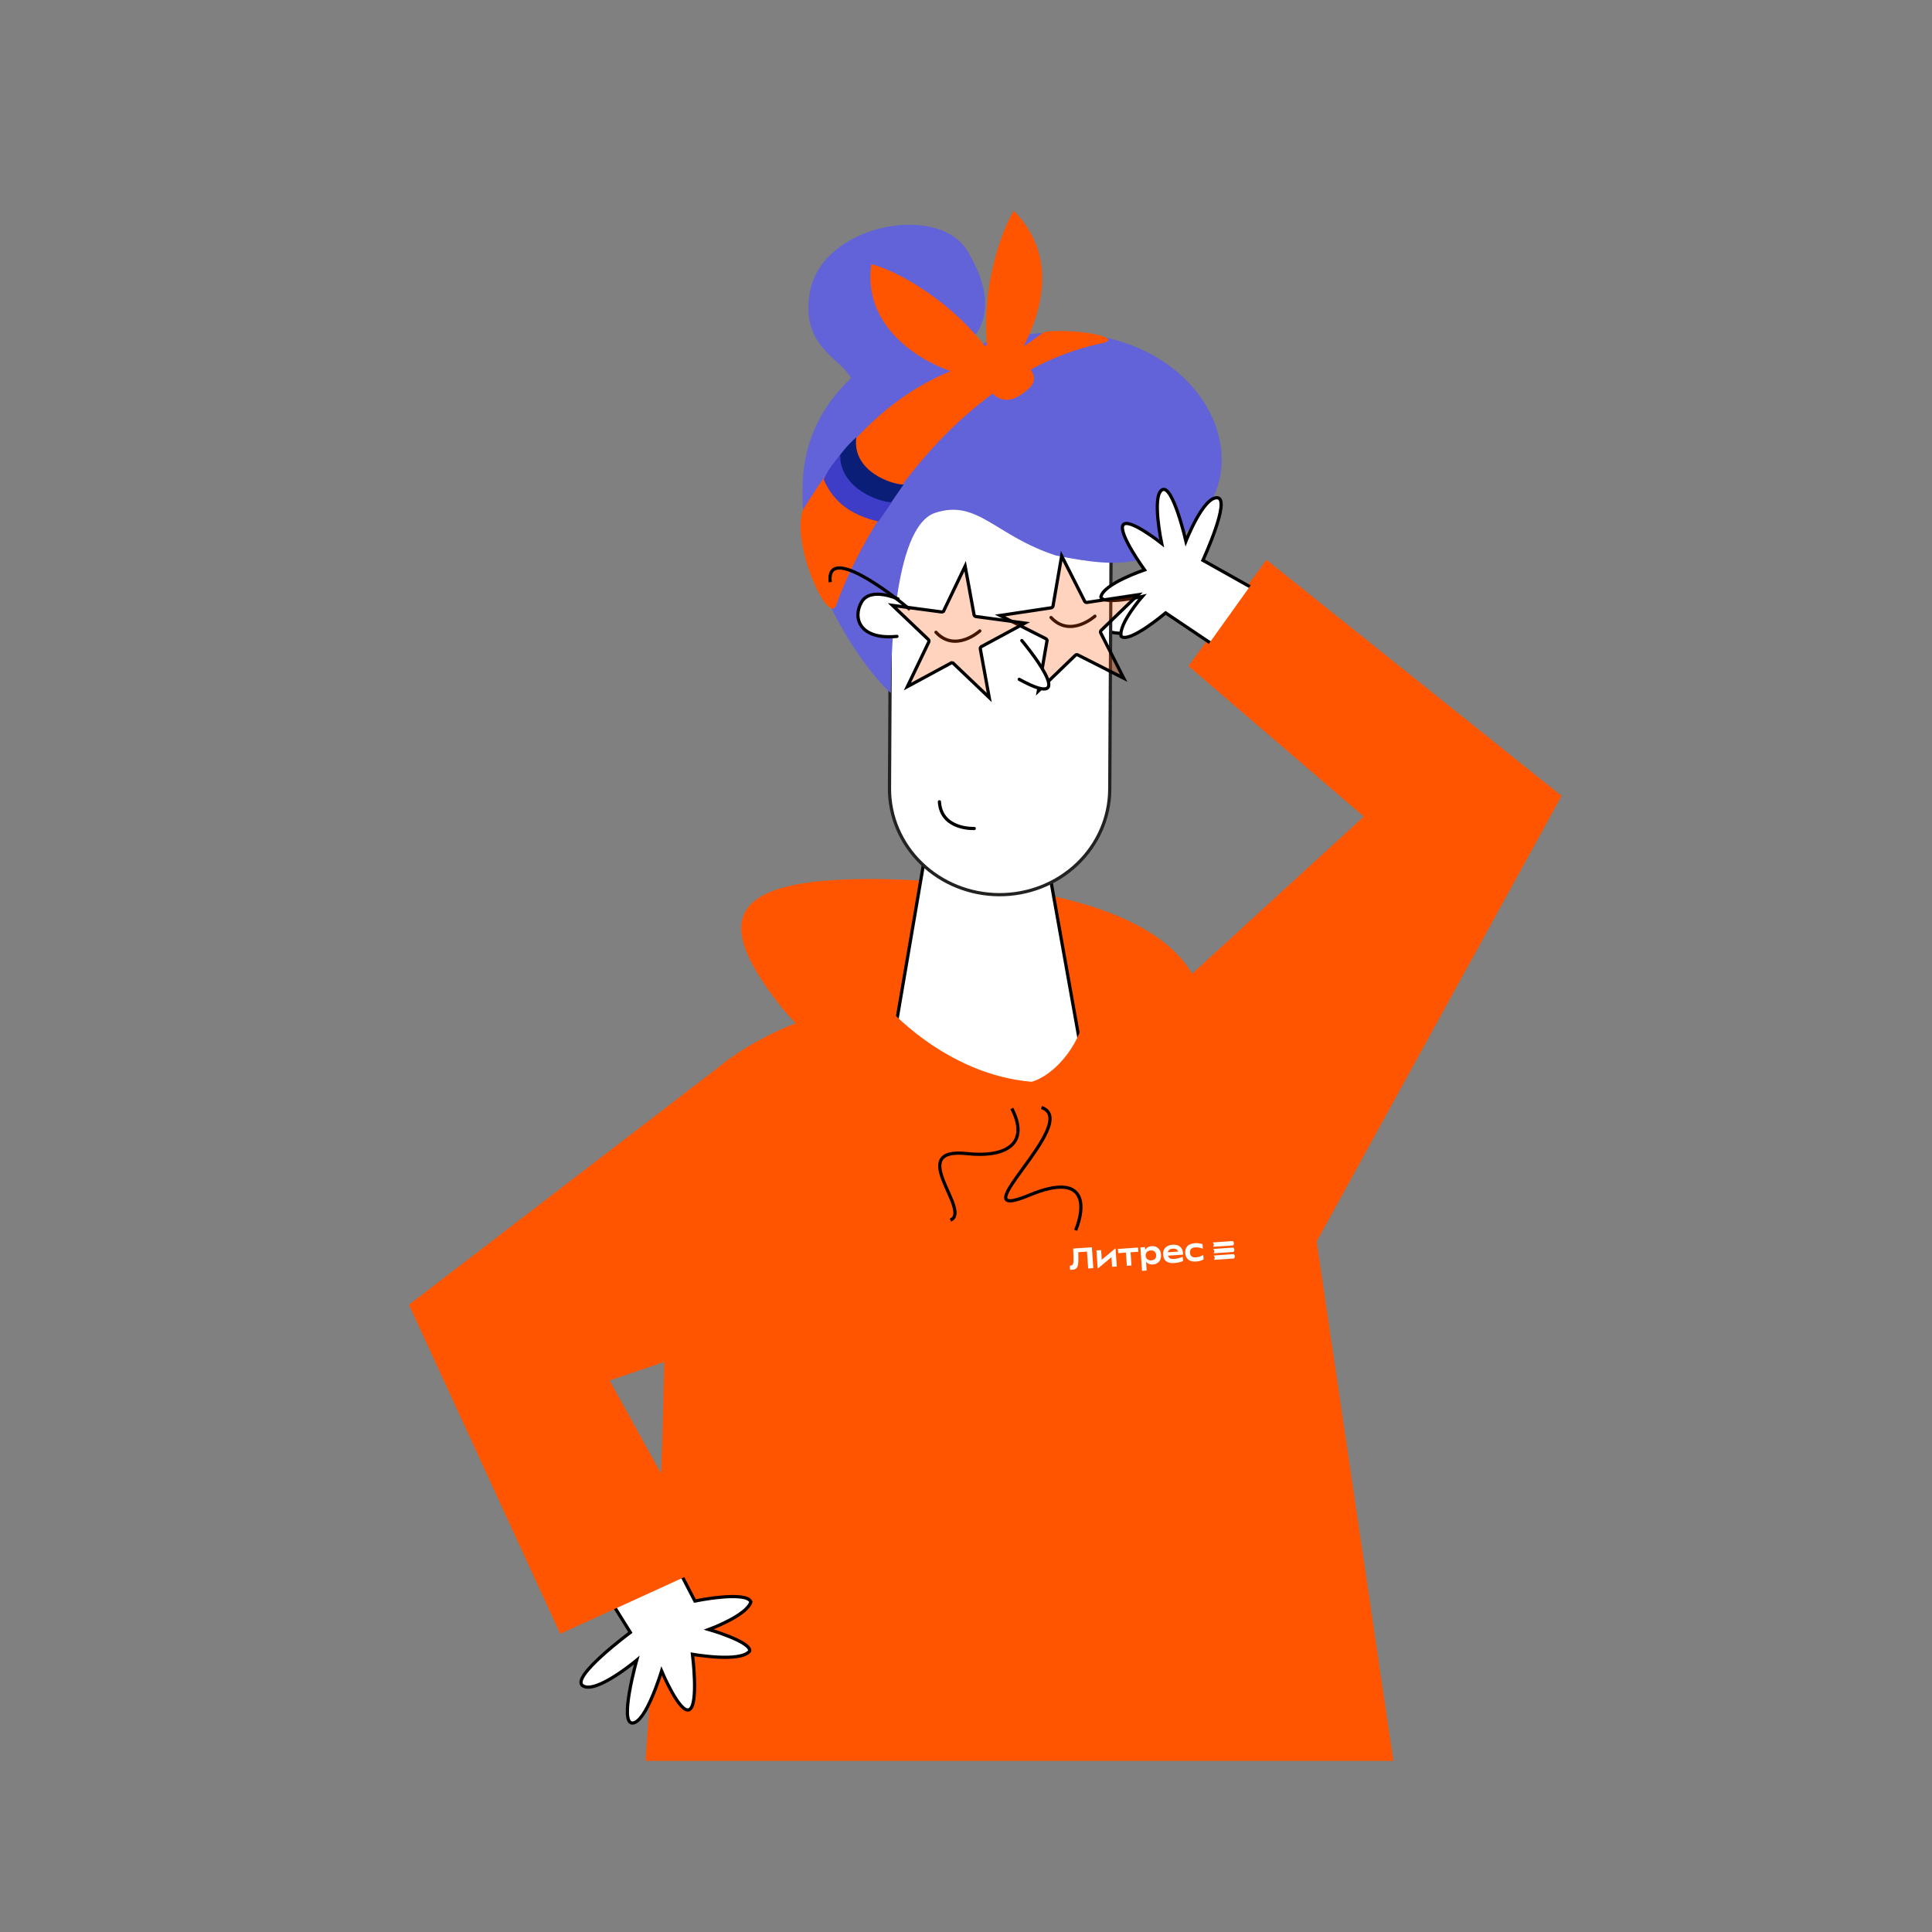 <?xml version="1.0" encoding="UTF-8"?> <svg xmlns="http://www.w3.org/2000/svg" width="3000" height="3000" viewBox="0 0 3000 3000" fill="none"><rect x="0" y="0" width="3000" height="3000" fill="#808080" stroke="none"/> <g clip-path="url(#clip0_2969_1541)"> <path d="M1966.55 869.272L1845.44 1034.23L2117.77 1267.92L1792.43 1565.76C1792.43 1565.76 1409.6 1494.6 1190.19 1609.29C970.794 1723.98 1071.05 1804.04 1002.32 2734.21L2163.59 2734.22L2044.45 1927.75L2424.77 1235.85L1966.55 869.272Z" fill="#FF5500"></path> <path d="M1502.03 1372.36C1806.05 1397.95 1866 1506.6 1866 1564.26C1797.32 1876.68 1332.62 1715.03 1213.58 1564.26C1094.54 1413.48 1122.01 1340.38 1502.03 1372.36Z" fill="#FF5500"></path> <path d="M1629.52 1355.03L1688.07 1682.61C1688.07 1682.61 1496.62 1749.76 1386.91 1617.7L1438.93 1313.03L1629.52 1355.03Z" fill="white" stroke="black" stroke-width="5" stroke-linecap="round" stroke-linejoin="round"></path> <path d="M1724.43 922.457C1724.43 922.457 1775.33 900.675 1783.43 934.473C1791.52 968.271 1766.57 990.415 1723.65 981.422" fill="white"></path> <path d="M1724.43 922.457C1724.43 922.457 1775.33 900.675 1783.43 934.473C1791.52 968.271 1766.57 990.415 1723.65 981.422" stroke="black" stroke-width="5" stroke-miterlimit="10"></path> <path d="M1592.63 582.569L1518.85 582.174C1483.28 581.983 1449.09 595.383 1423.81 619.425C1398.52 643.468 1384.21 676.183 1384.02 710.375L1381.18 1224.04C1380.96 1267.63 1398.76 1309.53 1430.66 1340.51C1462.57 1371.5 1505.97 1389.03 1551.31 1389.26C1596.66 1389.5 1640.25 1372.42 1672.49 1341.76C1704.73 1311.11 1722.97 1269.4 1723.22 1225.8L1726.06 712.138C1726.25 677.947 1712.3 645.08 1687.28 620.768C1662.27 596.456 1628.23 582.691 1592.66 582.5L1592.63 582.569Z" fill="white" stroke="#222221" stroke-width="5" stroke-miterlimit="10"></path> <path d="M1868.56 796.408C1799.92 883.214 1742.69 883.22 1639.67 862.57C1545.85 832.359 1517.89 774.384 1451.97 796.408C1386.05 818.433 1383.37 1027.78 1383.37 1075.96C1365.06 1063.72 1246 924.14 1246 768.497C1246 736.382 1246 658.371 1321.53 587.236C1304.75 555.113 1242.8 538.591 1257.44 454.156C1275.76 348.611 1456.65 313.827 1502.4 389.923C1554.95 477.344 1520.73 522.611 1490.95 543.639C1806.82 435.8 1965.91 673.294 1868.56 796.408Z" fill="#6262D9"></path> <path d="M1394.48 930.058C1394.48 930.058 1351.96 910.638 1337.85 934.829C1323.75 959.021 1334.05 993.843 1392.77 988.175" fill="white"></path> <path d="M1394.48 930.058C1394.48 930.058 1351.96 910.638 1337.85 934.829C1323.75 959.021 1334.05 993.843 1392.77 988.175" stroke="black" stroke-width="5" stroke-linecap="round" stroke-linejoin="round"></path> <path d="M1710.71 533.062C1747.28 525.423 1678.62 510.219 1626.04 514.807C1614.29 513.877 1578 560.567 1534.47 551.43C1506.99 574.273 1376.4 576.483 1245.82 793.399C1229.78 850.508 1286.88 971.844 1298.5 939.598C1351.19 793.399 1502.48 576.558 1710.71 533.062Z" fill="#FF5500"></path> <path d="M1556.95 539.882C1531.29 525.082 1507.73 543.637 1523.96 582.726C1546.67 637.45 1576.3 623.036 1598.17 602.652C1620.05 582.269 1589.03 558.382 1556.95 539.882Z" fill="#FF5500"></path> <path d="M1574.11 327.259C1666.85 421.532 1589.68 543.273 1559.02 589.052L1542.02 589.052C1513.55 488.753 1546.59 372.743 1574.11 327.259Z" fill="#FF5500"></path> <path d="M1352.94 410.255C1332.59 549.811 1529.93 610.389 1556.36 578.121L1556.27 578.054C1506.01 486.707 1404.49 423.257 1352.94 410.255Z" fill="#FF5500"></path> <path d="M1682.92 1534.19C1698.95 1598.2 1644.72 1667.62 1601.95 1679.81C1466.74 1668.37 1375.87 1561.63 1375.87 1561.63C1375.87 1561.63 1328.53 1584.56 1327 1618.09C1331.58 1680.58 1420.47 1782.24 1647.78 1734.69C1875.09 1687.13 1733.32 1490.75 1682.92 1534.19Z" fill="#FF5500"></path> <path d="M1670.25 1910.31C1684.56 1876.22 1690.2 1817.6 1598.26 1855.86C1483.34 1903.7 1681.72 1741.65 1617.23 1719.71" stroke="black" stroke-width="5"></path> <path d="M1475.86 1894.61C1509.93 1880.25 1403.65 1780.46 1502.64 1791.39C1552.62 1796.91 1601.99 1782.06 1571.22 1721.28" stroke="black" stroke-width="5"></path> <path d="M1329.65 679.125C1322.78 731.82 1384.73 752.44 1403.05 752.44L1382.43 782.224C1320.58 768.477 1304.84 734.709 1297.66 720.364C1295.37 715.782 1315.9 690.58 1329.65 679.125Z" fill="#0A1E78"></path> <path d="M1304.54 706.617C1304.54 759.312 1366.4 779.932 1384.73 779.932L1364.11 809.716C1302.25 795.969 1286.51 759.91 1279.34 745.566C1278.19 743.275 1288.5 724.946 1304.54 706.617Z" fill="#3D3DC7"></path> <path d="M1910.49 1019.25L1956.94 920.018L1867.84 870.023C1867.84 870.023 1911.97 774.348 1890.13 772.91C1868.29 771.472 1841.51 840.317 1841.51 840.317C1841.51 840.317 1820.87 750.944 1804.49 760.626C1788.12 770.308 1803.82 843.822 1803.82 843.822C1803.82 843.822 1751.99 802.713 1743.9 815.222C1735.82 827.732 1777.24 884.931 1777.24 884.931C1777.24 884.931 1712.68 906.556 1709.41 927.257C1714.03 939.555 1773.82 926.219 1773.82 926.219C1773.82 926.219 1736.65 968.709 1740.87 988.15C1753.95 999.21 1809.97 951.714 1809.97 951.714L1910.49 1019.25Z" fill="white" stroke="black" stroke-width="5" stroke-miterlimit="10"></path> <path d="M1017.01 2366.33L918.579 2438.37L978.826 2534.84C978.826 2534.84 884.565 2604.65 905.119 2617.73C925.673 2630.82 988.648 2577.93 988.648 2577.93C988.648 2577.93 960.999 2676.23 982.163 2675.54C1003.33 2674.84 1027.32 2594.67 1027.32 2594.67C1027.32 2594.67 1055.93 2662.53 1070.52 2654.64C1085.11 2646.75 1075.26 2568.75 1075.26 2568.75C1075.26 2568.75 1149.86 2582.17 1164.13 2563.71C1166.19 2549.23 1100.68 2530.27 1100.68 2530.27C1100.68 2530.27 1159.7 2508.66 1165.98 2487.43C1159.13 2469.63 1079.03 2486.04 1079.03 2486.04L1017.01 2366.33Z" fill="white" stroke="black" stroke-width="5" stroke-miterlimit="10"></path> <path d="M635 2026.01L1130.38 1645.96L1401 1990.24L946.507 2143.53L1104.81 2429.66L869.907 2536.96L635 2026.01Z" fill="#FF5500"></path> <path d="M1857.1 1958.93C1861.76 1958.61 1865.42 1957.6 1868.93 1955.71L1868.47 1948.9C1868.46 1948.76 1868.31 1948.69 1868.19 1948.76C1864.57 1950.99 1861.2 1952.08 1856.65 1952.39C1851.15 1952.77 1848.14 1950.32 1847.8 1945.24C1847.45 1940.16 1850.09 1937.33 1855.6 1936.96C1860.15 1936.65 1863.64 1937.27 1867.53 1938.98C1867.65 1939.03 1867.79 1938.94 1867.78 1938.81L1867.31 1932C1863.58 1930.6 1859.81 1930.1 1855.15 1930.42C1845.18 1931.1 1839.79 1936.67 1840.41 1945.75C1841.03 1954.83 1847.13 1959.61 1857.1 1958.93L1857.1 1958.93Z" fill="white"></path> <path d="M1837.09 1946.45C1836.39 1936.24 1829.83 1932.2 1820.85 1932.82C1811.06 1933.49 1805.5 1939.25 1806.1 1948.01C1806.84 1958.78 1813.76 1961.9 1823.45 1961.23C1829.33 1960.83 1833.93 1959.57 1837.04 1958.08L1836.59 1951.55C1836.58 1951.42 1836.44 1951.35 1836.32 1951.41C1834.08 1952.73 1828.91 1954.48 1823.11 1954.88C1818.02 1955.23 1814.7 1953.79 1813.7 1949.8L1836.82 1948.22C1836.96 1948.21 1837.08 1948.1 1837.09 1947.95C1837.13 1947.45 1837.13 1946.93 1837.1 1946.45L1837.09 1946.45ZM1821.26 1938.93C1825.82 1938.62 1828.48 1940.49 1829.61 1943.42L1813.48 1944.52C1814.05 1941.24 1816.39 1939.27 1821.26 1938.93Z" fill="white"></path> <path d="M1788.42 1934.99C1783.5 1935.32 1780.28 1937.47 1778.39 1940.46C1778.34 1940.54 1778.23 1940.51 1778.22 1940.42L1777.83 1936.47L1770.82 1936.95L1773.32 1973.41L1780.52 1972.92L1779.6 1959.58C1779.6 1959.49 1779.71 1959.44 1779.77 1959.51C1782.05 1962.17 1785.51 1963.83 1790.37 1963.5C1798.69 1962.93 1803.46 1956.6 1802.89 1948.32C1802.33 1940.04 1796.74 1934.42 1788.42 1934.99ZM1787.75 1957.11C1782.91 1957.44 1779.26 1954.62 1778.95 1949.96C1778.63 1945.3 1781.85 1942.01 1786.7 1941.68C1791.92 1941.32 1794.99 1944.09 1795.32 1948.84C1795.64 1953.59 1792.98 1956.75 1787.75 1957.11Z" fill="white"></path> <path d="M1749.77 1965.56L1756.97 1965.06L1755.56 1944.55L1767.61 1943.73L1767.16 1937.19L1735.88 1939.33L1736.32 1945.87L1748.37 1945.04L1749.77 1965.56Z" fill="white"></path> <path d="M1710.83 1956.11L1709.8 1941.12L1702.55 1941.62L1704.43 1969.1C1704.46 1969.49 1704.92 1969.68 1705.21 1969.43L1725.87 1952.11L1726.89 1967.13L1734.14 1966.64L1732.26 1939.15C1732.23 1938.76 1731.78 1938.57 1731.48 1938.82L1710.83 1956.11Z" fill="white"></path> <path d="M1665.12 1971.68C1663.11 1971.82 1661.63 1971.83 1661.63 1971.83L1661.19 1965.33L1662.36 1965.25C1663.72 1965.16 1664.72 1964.76 1665.35 1964.06C1665.99 1963.37 1666.42 1962.27 1666.65 1960.78C1666.87 1959.29 1666.97 1957.06 1666.96 1954.11C1666.94 1952.03 1666.84 1948.69 1666.65 1944.1C1666.58 1942.68 1666.5 1940.88 1666.42 1938.71L1695.45 1936.72L1697.67 1969.13L1689.68 1969.68L1687.89 1943.49L1674.31 1944.42C1674.31 1944.86 1674.35 1946.58 1674.43 1949.59C1674.52 1951.7 1674.55 1953.03 1674.52 1953.59C1674.55 1958.1 1674.35 1961.57 1673.93 1963.99C1673.5 1966.42 1672.62 1968.26 1671.27 1969.52C1669.93 1970.77 1667.88 1971.5 1665.13 1971.69L1665.12 1971.68Z" fill="white"></path> <path d="M1884.81 1932.52C1884.89 1933.73 1884.48 1934.86 1883.74 1935.71C1883.6 1935.88 1883.66 1936 1883.94 1935.98C1883.94 1935.98 1913.93 1933.93 1914.64 1933.88C1915.55 1933 1916.08 1931.75 1915.99 1930.39C1915.9 1929.03 1915.2 1927.86 1914.18 1927.12C1913.46 1927.16 1883.41 1929.22 1883.41 1929.22C1883.2 1929.23 1883.16 1929.36 1883.31 1929.5C1884.16 1930.24 1884.73 1931.3 1884.81 1932.52Z" fill="white"></path> <path d="M1914.87 1937.27C1914.16 1937.31 1884.1 1939.37 1884.1 1939.37C1883.9 1939.38 1883.85 1939.51 1884 1939.65C1884.85 1940.39 1885.42 1941.45 1885.5 1942.67C1885.59 1943.89 1885.17 1945.01 1884.44 1945.86C1884.29 1946.03 1884.35 1946.14 1884.64 1946.12C1884.64 1946.12 1914.62 1944.07 1915.33 1944.02C1916.24 1943.15 1916.78 1941.9 1916.69 1940.54C1916.59 1939.17 1915.89 1938.01 1914.87 1937.26L1914.87 1937.27Z" fill="white"></path> <path d="M1915.57 1947.43C1914.86 1947.48 1884.8 1949.53 1884.8 1949.53C1884.59 1949.55 1884.55 1949.67 1884.71 1949.82C1885.56 1950.56 1886.12 1951.62 1886.2 1952.83C1886.29 1954.05 1885.87 1955.18 1885.13 1956.03C1884.99 1956.19 1885.05 1956.31 1885.34 1956.29C1885.34 1956.29 1915.32 1954.24 1916.03 1954.19C1916.94 1953.32 1917.48 1952.06 1917.38 1950.7C1917.29 1949.34 1916.59 1948.17 1915.57 1947.43Z" fill="white"></path> <path d="M1412.98 946.685C1386.57 923.753 1282.22 843.687 1289.12 903.953" stroke="black" stroke-width="5" stroke-linejoin="round"></path> <path d="M1512.8 1286.47C1512.8 1286.47 1461.48 1289.13 1458.72 1245.02" stroke="black" stroke-width="5" stroke-miterlimit="10" stroke-linecap="round"></path> <path d="M1521.47 979.707C1521.47 979.707 1483.39 1014.21 1453.36 981.774" stroke="black" stroke-width="5" stroke-miterlimit="10" stroke-linecap="round"></path> <path d="M1700.17 956.793C1700.17 956.793 1662.09 991.297 1632.06 958.86" stroke="black" stroke-width="5" stroke-miterlimit="10" stroke-linecap="round"></path> <path d="M1632.2 943.794L1552.89 955.719L1623.85 991.705C1625.23 992.4 1625.98 993.908 1625.72 995.422L1623.26 994.997L1625.72 995.422L1612.32 1073L1669.71 1017.6C1670.78 1016.56 1672.4 1016.32 1673.73 1017L1744.87 1053.07L1709.25 982.864C1708.56 981.493 1708.84 979.83 1709.94 978.762L1767.19 923.501L1687.87 935.425C1686.38 935.649 1684.91 934.893 1684.23 933.547L1648.56 863.225L1635.13 940.929C1634.88 942.415 1633.7 943.57 1632.2 943.794Z" fill="#FF5500" fill-opacity="0.26" stroke="black" stroke-width="5"></path> <path d="M1465.52 948.258L1463.26 947.177L1465.52 948.258C1464.86 949.625 1463.4 950.415 1461.9 950.213L1385.87 940.042L1441.4 992.96C1442.49 994.006 1442.79 995.64 1442.14 997.008L1408.97 1066.17L1476.46 1029.71L1477.65 1031.91L1476.46 1029.71C1477.79 1028.99 1479.44 1029.21 1480.54 1030.26L1478.81 1032.07L1480.54 1030.26L1536.07 1083.18L1522.25 1007.72C1521.97 1006.23 1522.69 1004.74 1524.03 1004.01L1591.51 967.554L1515.48 957.382C1513.98 957.181 1512.78 956.035 1512.5 954.544L1498.68 879.092L1465.52 948.258Z" fill="#FF5500" fill-opacity="0.26" stroke="black" stroke-width="5"></path> <path d="M1952.73 893.961L1872 1006.81L1929.66 1045.96H1980.4L2015 981.476L1952.73 893.961Z" fill="#FF5500"></path> <path d="M1586.69 994.655C1586.69 994.655 1683.52 1110.1 1582.67 1054.88L1586.69 994.655Z" fill="white"></path> <path d="M1586.69 994.655C1586.69 994.655 1683.52 1110.1 1582.67 1054.88" stroke="black" stroke-width="5" stroke-linecap="round" stroke-linejoin="round"></path> </g> <defs> <clipPath id="clip0_2969_1541"> <rect width="3000" height="3000" fill="white"></rect> </clipPath> </defs> </svg> 